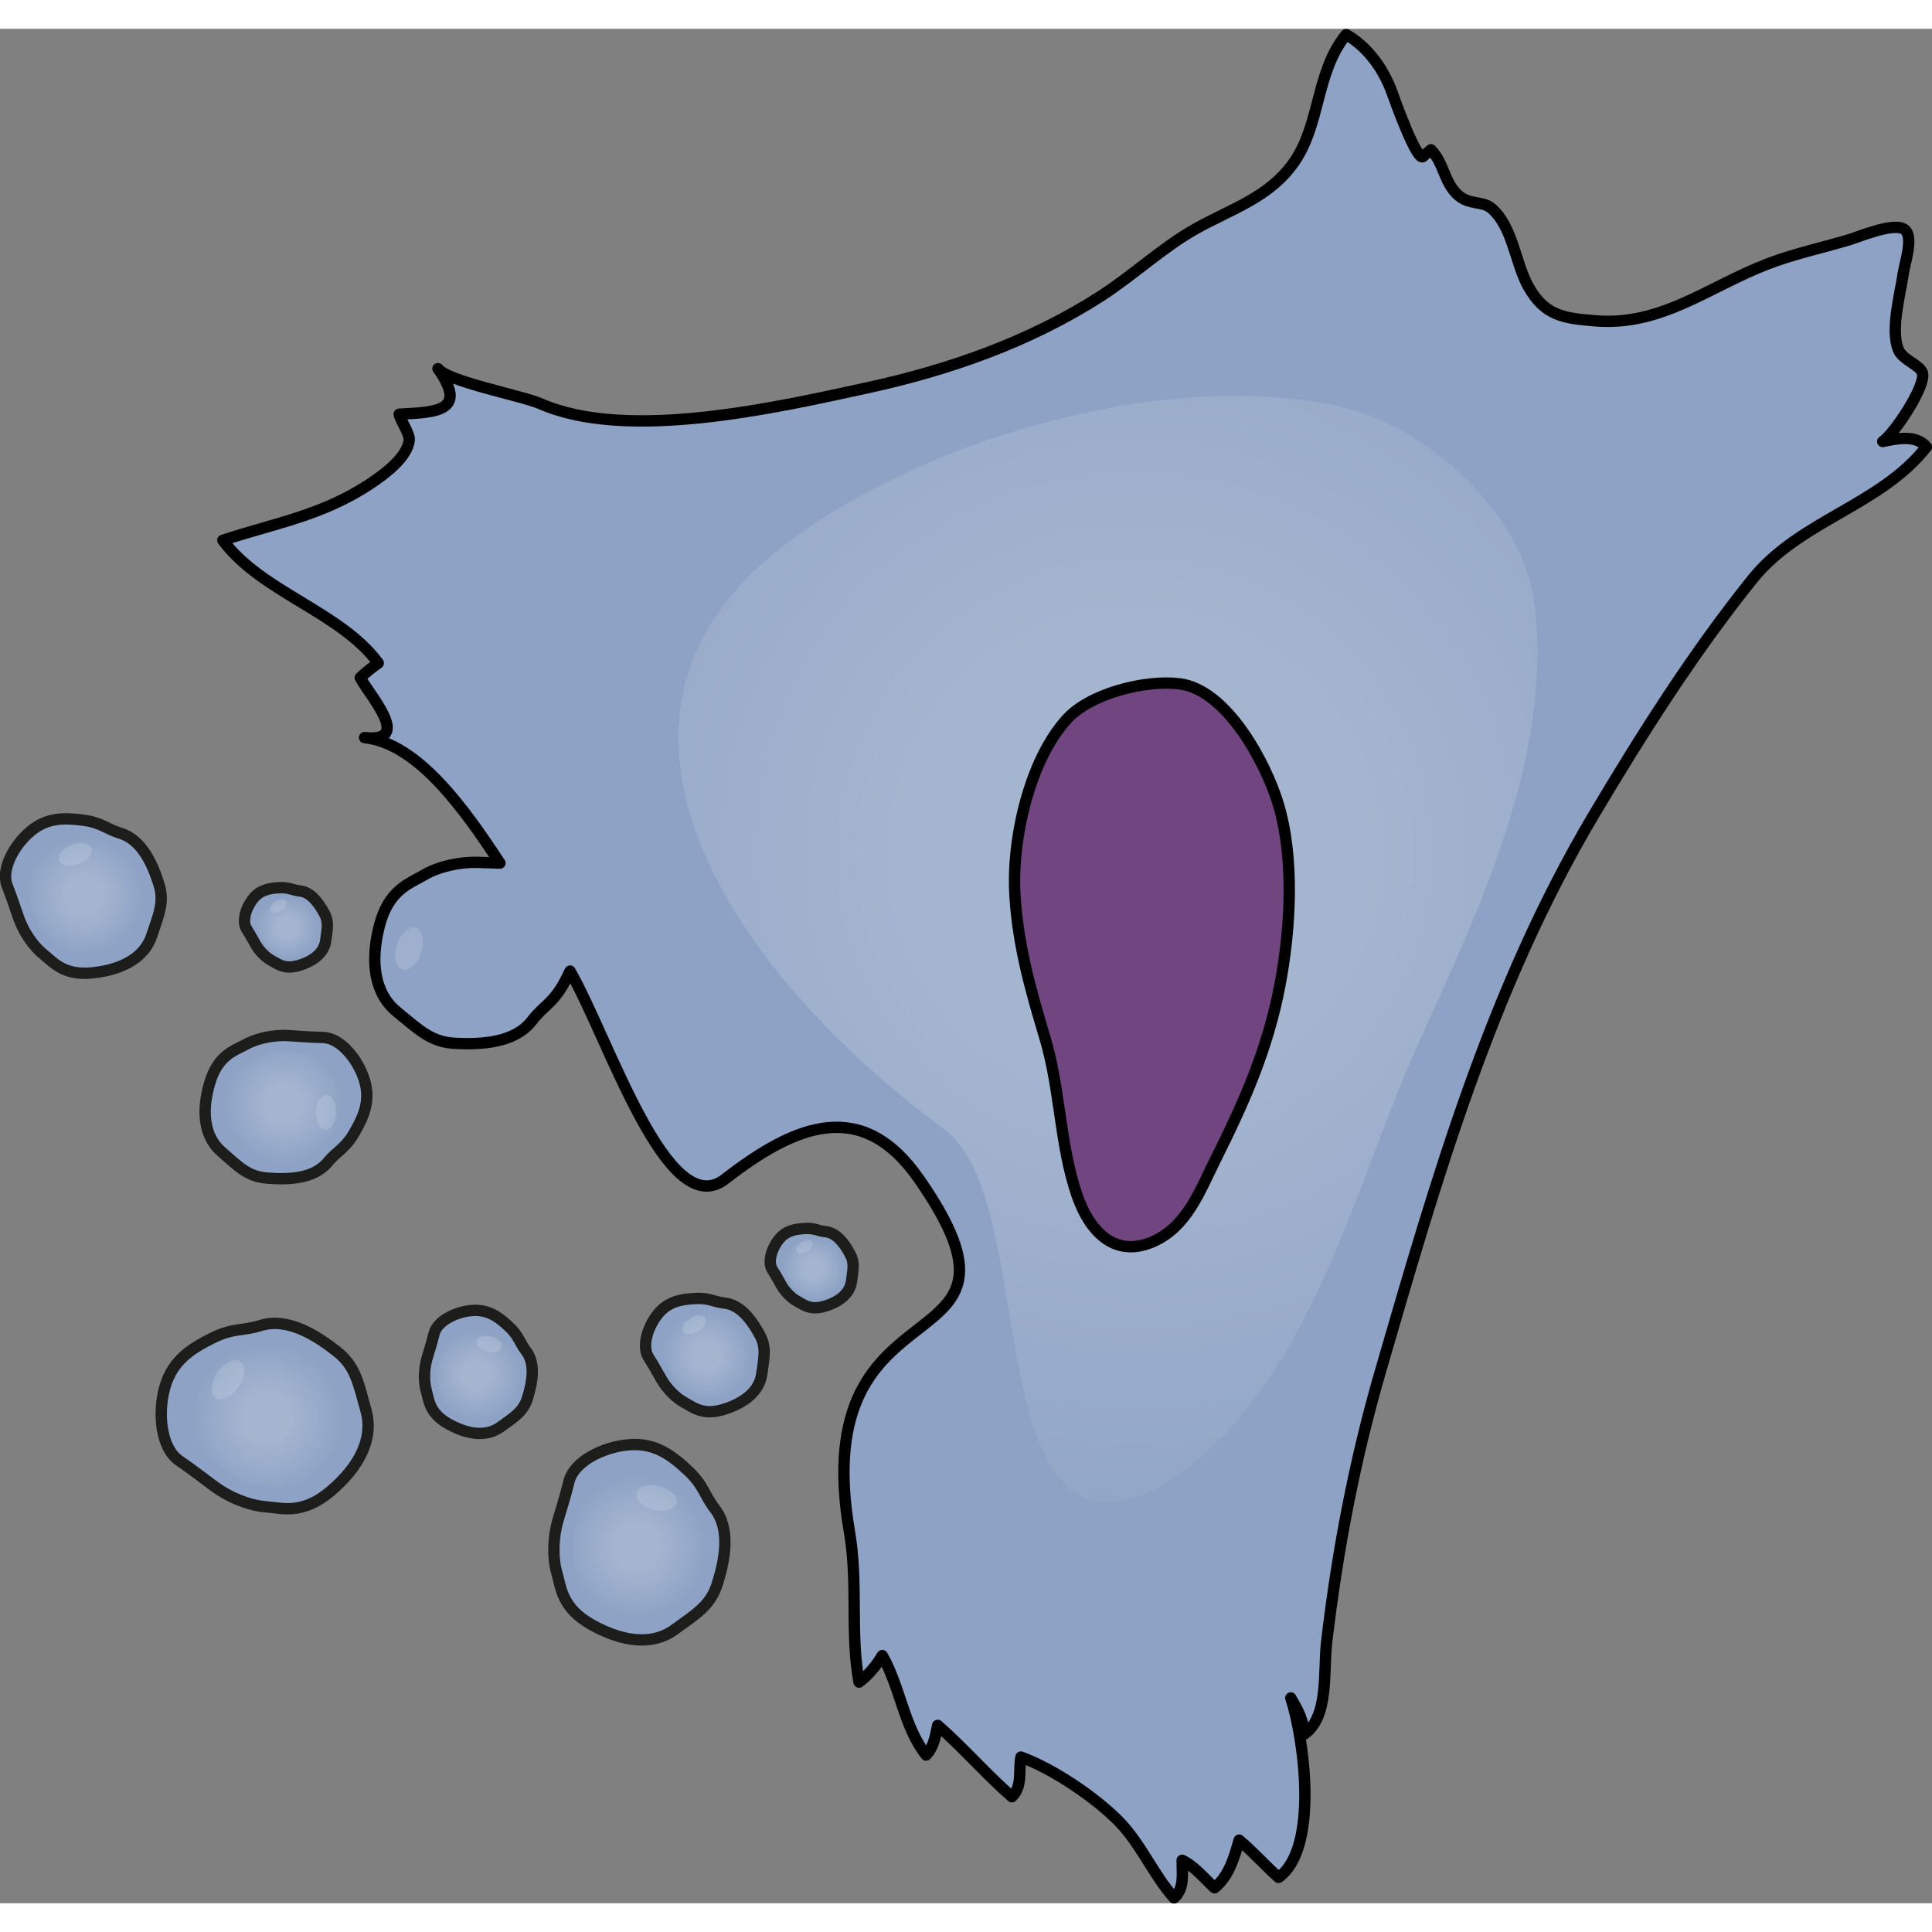 <?xml version="1.0" encoding="utf-8"?>
<!-- Created by: Science Figures, www.sciencefigures.org, Generator: Science Figures Editor -->
<svg version="1.1" id="Layer_1" xmlns="http://www.w3.org/2000/svg" xmlns:xlink="http://www.w3.org/1999/xlink" 
	 width="800px" height="800px" viewBox="0 0 170.54 165.46" enable-background="new 0 0 170.54 165.46" xml:space="preserve">
<rect x="0" y="0" width="170.54" height="165.46" fill="#808080" stroke="none"/>
<g>
	<path fill="#8DA2C4" d="M166.19,36.43c0.96-0.6,3.85-4.89,3.5-6.06c-0.2-0.67-1.74-1.16-2.1-2c-0.75-1.77,0.15-4.93,0.41-6.75
		c0.13-0.93,0.93-3.21,0.15-3.87c-0.86-0.75-4.07,0.62-4.94,0.88c-2.39,0.71-4.8,1.22-7.13,2.11c-5.26,2.01-9.4,5.53-15.27,5.04
		c-2.79-0.23-4.46-0.43-5.92-3.06c-1.14-2.07-1.36-5.24-3.21-6.85c-0.79-0.69-1.93-0.3-2.93-1.15c-1.28-1.09-1.28-2.88-2.44-4.04
		c-0.19,0.2-0.49,0.38-0.68,0.59c-0.54,0.58-2.61-5.24-2.73-5.58c-0.76-2.12-2.13-4.06-4.07-5.18c-2.67,3.26-2.26,7.83-4.55,11.19
		c-2.18,3.19-5.59,4.19-8.74,5.96c-2.96,1.67-5.46,4.06-8.37,5.94c-6.23,4.01-13.34,6.51-20.55,8.08
		c-8.13,1.77-21.26,4.78-28.93,1.41c-1.6-0.7-8.23-1.96-9.03-3.09c2.71,3.81-0.21,3.85-3.42,4.02c0.1,0.57,0.93,1.69,0.88,2.28
		c-0.14,1.51-2.14,2.99-3.38,3.82c-4.23,2.84-8.42,3.5-13.07,5.03c3.4,4.59,10.39,6.31,13.72,10.84c-0.56,0.4-1.11,0.83-1.59,1.29
		c0.78,1.53,4.7,5.76,0.38,5.29c4.71,0.51,8.81,6.3,11.95,11.08c-0.69-0.02-1.24-0.05-2.08-0.07c-1.44-0.03-3.33,0.35-4.62,1.12
		c-1.29,0.76-3.12,1.29-3.94,4.47c-0.82,3.17-0.45,5.97,1.53,7.59c1.98,1.62,3.04,2.71,5.22,2.8c2.17,0.1,5.19,0,6.73-2.02
		c0.99-1.29,1.85-1.52,2.84-3.35c0.18-0.34,0.35-0.67,0.51-1.01c3.44,5.99,8.58,22.32,13.68,18.36c6.29-4.88,12.12-7.2,17.13,0
		c11.89,17.11-10.12,7.89-6.15,31.13c0.79,4.62,0.05,8.9,0.85,13.27c0.83-0.6,1.56-1.51,2.05-2.34c1.58,2.75,1.91,6.31,3.87,8.78
		c0.67-0.7,0.82-1.65,1.02-2.62c2.27,1.98,4.28,4.32,6.55,6.3c0.97-0.92,0.57-2.33,0.8-3.5c2.81,1.02,6.54,3.53,8.65,5.68
		c1.94,1.98,3.05,4.72,4.86,6.75c0.95-0.82,0.71-2.12,0.72-3.32c1.06,0.5,1.95,1.59,2.86,2.43c1.28-1.02,1.76-2.75,2.17-4.21
		c1.21,1.01,2.29,2.24,3.48,3.29c3.6-2.54,2.23-12.37,1.08-15.84c0.69,1.21,1.05,1.81,1.19,3.2c2.21-1.56,1.66-5.53,1.98-8.18
		c0.95-8.06,2.47-16.02,4.73-23.81c4.93-16.99,9.77-33.87,18.81-49.1c4.24-7.14,8.85-14.41,14.06-20.89
		c4.16-5.17,11.29-6.48,15.34-11.65C169.12,35.79,167.38,36.19,166.19,36.43z"/>
	
		<radialGradient id="SVGID_1_" cx="-20.874" cy="77.291" r="67.87" gradientTransform="matrix(0.7 -0.715 0.715 0.7 59.543 3.849)" gradientUnits="userSpaceOnUse">
		<stop  offset="0.315" style="stop-color:#FFFFFF"/>
		<stop  offset="1" style="stop-color:#FFFFFF;stop-opacity:0"/>
	</radialGradient>
	<path opacity="0.2" fill="url(#SVGID_1_)" d="M101.12,129.29c-14.75,6.09-9.32-25.88-17.72-32.11
		C63.5,82.44,50.98,61.27,67.62,46.91c12.02-10.38,35.93-17.44,51.58-13.32c6.96,1.83,15.19,9.27,16.2,16.88
		c1.78,13.43-4.68,26.92-10.07,38.8c-5.79,12.76-9.33,29.53-21.19,38.29C103.12,128.31,102.11,128.88,101.12,129.29z"/>
	<path fill="#714580" d="M112.98,84.42c-1.08,5.66-3.16,10.35-5.7,15.42c-1.37,2.74-2.52,5.97-5.59,7.26
		c-3.36,1.41-5.56-1.02-6.63-4.16c-1.52-4.43-1.46-9.31-2.81-13.83c-1.27-4.24-2.38-8.11-2.66-12.61c-0.3-4.85,1.23-11.9,4.61-15.59
		c2.05-2.24,6.9-3.46,9.91-3.09c4.17,0.51,7.61,6.95,8.71,10.57C114.3,73.24,113.91,79.52,112.98,84.42z"/>
	<path fill="none" stroke="#000000" stroke-linecap="round" stroke-linejoin="round" stroke-miterlimit="10" d="M112.98,84.42
		c-1.08,5.66-3.16,10.35-5.7,15.42c-1.37,2.74-2.52,5.97-5.59,7.26c-3.36,1.41-5.56-1.02-6.63-4.16c-1.52-4.43-1.46-9.31-2.81-13.83
		c-1.27-4.24-2.38-8.11-2.66-12.61c-0.3-4.85,1.23-11.9,4.61-15.59c2.05-2.24,6.9-3.46,9.91-3.09c4.17,0.51,7.61,6.95,8.71,10.57
		C114.3,73.24,113.91,79.52,112.98,84.42z"/>
	<g>
		<g>
			<path fill="#8DA2C4" d="M22.98,114.47c-1.55,0.49-2.39,0.18-4.25,1.11c-1.86,0.93-3.51,1.97-4.18,4.33
				c-0.66,2.36-0.32,5.38,1.25,6.47c1.57,1.09,2.01,1.48,3.18,2.33c1.16,0.86,2.93,1.63,4.43,1.75c1.49,0.12,3.3,0.74,5.79-1.39
				c2.5-2.12,3.8-4.62,3.11-7.09c-0.69-2.47-0.93-3.97-2.66-5.29C27.93,115.36,25.41,113.71,22.98,114.47z"/>
			
				<radialGradient id="SVGID_2_" cx="-68.999" cy="127.627" r="6.8" gradientTransform="matrix(0.848 -0.531 0.531 0.848 14.33 -22.23)" gradientUnits="userSpaceOnUse">
				<stop  offset="0.315" style="stop-color:#FFFFFF"/>
				<stop  offset="1" style="stop-color:#FFFFFF;stop-opacity:0"/>
			</radialGradient>
			<path opacity="0.2" fill="url(#SVGID_2_)" d="M23.2,116.15c-1.22,0.38-1.88,0.14-3.34,0.87c-1.46,0.73-2.76,1.55-3.28,3.4
				c-0.52,1.86-0.25,4.23,0.98,5.08c1.24,0.86,1.58,1.16,2.49,1.83c0.91,0.67,2.3,1.28,3.48,1.37c1.17,0.09,2.59,0.58,4.55-1.09
				c1.96-1.67,2.98-3.63,2.44-5.57c-0.54-1.94-0.73-3.12-2.09-4.16C27.09,116.85,25.11,115.55,23.2,116.15z"/>
			<path opacity="0.15" fill="#FFFFFF" d="M21.24,117.65c0.51,0.36,0.43,1.36-0.19,2.24s-1.52,1.3-2.04,0.94
				c-0.51-0.36-0.43-1.36,0.19-2.24C19.82,117.71,20.73,117.29,21.24,117.65z"/>
		</g>
		<path fill="none" stroke="#1D1D1B" stroke-miterlimit="10" d="M22.98,114.47c-1.55,0.49-2.39,0.18-4.25,1.11
			c-1.86,0.93-3.51,1.97-4.18,4.33c-0.66,2.36-0.32,5.38,1.25,6.47c1.57,1.09,2.01,1.48,3.18,2.33c1.16,0.86,2.93,1.63,4.43,1.75
			c1.49,0.12,3.3,0.74,5.79-1.39c2.5-2.12,3.8-4.62,3.11-7.09c-0.69-2.47-0.93-3.97-2.66-5.29
			C27.93,115.36,25.41,113.71,22.98,114.47z"/>
	</g>
	<g>
		<g>
			<path fill="#8DA2C4" d="M10.62,71.01c-1.23-0.37-1.65-0.94-3.28-1.15c-1.63-0.21-3.17-0.27-4.66,0.99
				c-1.48,1.25-2.6,3.38-2.05,4.79c0.55,1.41,0.66,1.86,1.05,2.93c0.38,1.07,1.2,2.36,2.12,3.1c0.92,0.74,1.83,1.94,4.41,1.66
				s4.54-1.34,5.18-3.27c0.64-1.92,1.15-3.01,0.61-4.64C13.47,73.79,12.55,71.59,10.62,71.01z"/>
			
				<radialGradient id="SVGID_3_" cx="39.098" cy="183.326" r="5.376" gradientTransform="matrix(0.999 0.035 -0.035 0.999 -25.192 -108.002)" gradientUnits="userSpaceOnUse">
				<stop  offset="0.315" style="stop-color:#FFFFFF"/>
				<stop  offset="1" style="stop-color:#FFFFFF;stop-opacity:0"/>
			</radialGradient>
			<path opacity="0.2" fill="url(#SVGID_3_)" d="M10.02,72.21c-0.97-0.29-1.29-0.74-2.57-0.91c-1.28-0.17-2.49-0.21-3.66,0.77
				c-1.16,0.98-2.04,2.66-1.61,3.76C2.61,76.95,2.7,77.3,3,78.15c0.3,0.84,0.94,1.86,1.67,2.44c0.73,0.58,1.44,1.53,3.46,1.3
				c2.02-0.22,3.56-1.06,4.07-2.57c0.5-1.51,0.9-2.37,0.48-3.65C12.26,74.39,11.53,72.66,10.02,72.21z"/>
			<path opacity="0.15" fill="#FFFFFF" d="M8.07,72.32c0.18,0.46-0.32,1.08-1.11,1.38s-1.57,0.18-1.75-0.28
				c-0.18-0.46,0.32-1.08,1.11-1.38C7.11,71.73,7.9,71.86,8.07,72.32z"/>
		</g>
		<path fill="none" stroke="#1D1D1B" stroke-miterlimit="10" d="M10.62,71.01c-1.23-0.37-1.65-0.94-3.28-1.15
			c-1.63-0.21-3.17-0.27-4.66,0.99c-1.48,1.25-2.6,3.38-2.05,4.79c0.55,1.41,0.66,1.86,1.05,2.93c0.38,1.07,1.2,2.36,2.12,3.1
			c0.92,0.74,1.83,1.94,4.41,1.66s4.54-1.34,5.18-3.27c0.64-1.92,1.15-3.01,0.61-4.64C13.47,73.79,12.55,71.59,10.62,71.01z"/>
	</g>
	<g>
		<g>
			<path fill="#8DA2C4" d="M28.94,100.04c0.82-1,1.51-1.16,2.33-2.58c0.82-1.42,1.47-2.83,0.89-4.68c-0.58-1.85-2.12-3.7-3.63-3.74
				c-1.51-0.04-1.97-0.1-3.11-0.17c-1.14-0.06-2.64,0.19-3.68,0.76c-1.04,0.57-2.5,0.94-3.23,3.43s-0.51,4.7,1.01,6.04
				c1.53,1.34,2.34,2.22,4.05,2.35C25.28,101.59,27.66,101.59,28.94,100.04z"/>
			
				<radialGradient id="SVGID_4_" cx="140.928" cy="-11.326" r="5.376" gradientTransform="matrix(-0.418 0.908 -0.908 -0.418 73.677 -37.793)" gradientUnits="userSpaceOnUse">
				<stop  offset="0.315" style="stop-color:#FFFFFF"/>
				<stop  offset="1" style="stop-color:#FFFFFF;stop-opacity:0"/>
			</radialGradient>
			<path opacity="0.2" fill="url(#SVGID_4_)" d="M28.07,99.02c0.64-0.78,1.18-0.91,1.83-2.02c0.65-1.12,1.16-2.22,0.7-3.67
				c-0.46-1.45-1.66-2.91-2.85-2.94c-1.19-0.03-1.55-0.08-2.44-0.13c-0.89-0.05-2.08,0.15-2.89,0.6c-0.82,0.45-1.96,0.74-2.54,2.69
				c-0.57,1.95-0.4,3.69,0.8,4.74c1.2,1.05,1.83,1.74,3.18,1.85C25.19,100.24,27.06,100.24,28.07,99.02z"/>
			<path opacity="0.15" fill="#FFFFFF" d="M28.72,97.18c-0.49-0.02-0.87-0.71-0.84-1.56s0.45-1.52,0.94-1.5
				c0.49,0.01,0.87,0.71,0.84,1.56C29.63,96.52,29.21,97.2,28.72,97.18z"/>
		</g>
		<path fill="none" stroke="#1D1D1B" stroke-miterlimit="10" d="M28.94,100.04c0.82-1,1.51-1.16,2.33-2.58
			c0.82-1.42,1.47-2.83,0.89-4.68c-0.58-1.85-2.12-3.7-3.63-3.74c-1.51-0.04-1.97-0.1-3.11-0.17c-1.14-0.06-2.64,0.19-3.68,0.76
			c-1.04,0.57-2.5,0.94-3.23,3.43s-0.51,4.7,1.01,6.04c1.53,1.34,2.34,2.22,4.05,2.35C25.28,101.59,27.66,101.59,28.94,100.04z"/>
	</g>
	<g>
		<g>
			<path fill="#8DA2C4" d="M63.09,130.63c-0.94-1.21-0.95-2.05-2.38-3.38c-1.43-1.33-2.89-2.45-5.19-2.26
				c-2.3,0.19-4.85,1.48-5.29,3.23c-0.44,1.75-0.64,2.26-1.01,3.56c-0.37,1.31-0.47,3.12-0.08,4.47c0.39,1.36,0.43,3.15,3.13,4.65
				s5.32,1.83,7.27,0.41c1.95-1.42,3.19-2.13,3.79-4.08C63.93,135.28,64.55,132.52,63.09,130.63z"/>
			
				<radialGradient id="SVGID_5_" cx="190.818" cy="154.324" r="6.396" gradientTransform="matrix(0.794 0.609 -0.609 0.794 -1.358 -104.744)" gradientUnits="userSpaceOnUse">
				<stop  offset="0.315" style="stop-color:#FFFFFF"/>
				<stop  offset="1" style="stop-color:#FFFFFF;stop-opacity:0"/>
			</radialGradient>
			<path opacity="0.2" fill="url(#SVGID_5_)" d="M61.68,131.37c-0.74-0.95-0.74-1.61-1.87-2.66c-1.12-1.04-2.27-1.92-4.08-1.77
				c-1.81,0.15-3.81,1.17-4.16,2.54c-0.35,1.37-0.5,1.78-0.79,2.8c-0.29,1.03-0.37,2.45-0.07,3.51c0.3,1.06,0.34,2.47,2.46,3.65
				c2.11,1.18,4.18,1.44,5.71,0.32c1.53-1.12,2.5-1.67,2.98-3.21C62.34,135.03,62.83,132.86,61.68,131.37z"/>
			<path opacity="0.15" fill="#FFFFFF" d="M59.71,130.14c-0.15,0.57-1.06,0.82-2.03,0.57c-0.97-0.25-1.65-0.92-1.5-1.48
				c0.15-0.57,1.06-0.82,2.03-0.57C59.19,128.91,59.86,129.57,59.71,130.14z"/>
		</g>
		<path fill="none" stroke="#1D1D1B" stroke-miterlimit="10" d="M63.09,130.63c-0.94-1.21-0.95-2.05-2.38-3.38
			c-1.43-1.33-2.89-2.45-5.19-2.26c-2.3,0.19-4.85,1.48-5.29,3.23c-0.44,1.75-0.64,2.26-1.01,3.56c-0.37,1.31-0.47,3.12-0.08,4.47
			c0.39,1.36,0.43,3.15,3.13,4.65s5.32,1.83,7.27,0.41c1.95-1.42,3.19-2.13,3.79-4.08C63.93,135.28,64.55,132.52,63.09,130.63z"/>
	</g>
	<g>
		<g>
			<path fill="#8DA2C4" d="M46.42,116.69c-0.59-0.76-0.6-1.29-1.5-2.13c-0.9-0.84-1.82-1.54-3.27-1.42
				c-1.45,0.12-3.05,0.93-3.33,2.03c-0.28,1.1-0.4,1.42-0.64,2.24c-0.23,0.82-0.3,1.96-0.05,2.82c0.24,0.85,0.27,1.98,1.97,2.93
				s3.35,1.15,4.58,0.26c1.23-0.89,2.01-1.34,2.39-2.57C46.94,119.61,47.34,117.87,46.42,116.69z"/>
			
				<radialGradient id="SVGID_6_" cx="170.418" cy="150.9" r="4.026" gradientTransform="matrix(0.794 0.609 -0.609 0.794 -1.358 -104.744)" gradientUnits="userSpaceOnUse">
				<stop  offset="0.315" style="stop-color:#FFFFFF"/>
				<stop  offset="1" style="stop-color:#FFFFFF;stop-opacity:0"/>
			</radialGradient>
			<path opacity="0.2" fill="url(#SVGID_6_)" d="M45.53,117.16c-0.46-0.6-0.47-1.01-1.18-1.67s-1.43-1.21-2.57-1.12
				c-1.14,0.09-2.4,0.73-2.62,1.6c-0.22,0.86-0.32,1.12-0.5,1.76c-0.18,0.65-0.23,1.54-0.04,2.21c0.19,0.67,0.21,1.56,1.55,2.3
				c1.33,0.74,2.63,0.9,3.6,0.2c0.96-0.7,1.58-1.05,1.88-2.02C45.94,119.46,46.25,118.09,45.53,117.16z"/>
			<path opacity="0.15" fill="#FFFFFF" d="M44.29,116.38c-0.09,0.36-0.66,0.52-1.28,0.36c-0.61-0.16-1.04-0.58-0.94-0.93
				c0.09-0.36,0.66-0.52,1.28-0.36C43.96,115.6,44.38,116.02,44.29,116.38z"/>
		</g>
		<path fill="none" stroke="#1D1D1B" stroke-miterlimit="10" d="M46.42,116.69c-0.59-0.76-0.6-1.29-1.5-2.13
			c-0.9-0.84-1.82-1.54-3.27-1.42c-1.45,0.12-3.05,0.93-3.33,2.03c-0.28,1.1-0.4,1.42-0.64,2.24c-0.23,0.82-0.3,1.96-0.05,2.82
			c0.24,0.85,0.27,1.98,1.97,2.93s3.35,1.15,4.58,0.26c1.23-0.89,2.01-1.34,2.39-2.57C46.94,119.61,47.34,117.87,46.42,116.69z"/>
	</g>
	<g>
		<g>
			<path fill="#8DA2C4" d="M63.94,112.48c-0.96-0.1-1.34-0.47-2.57-0.4c-1.23,0.07-2.37,0.24-3.29,1.37
				c-0.92,1.13-1.44,2.85-0.84,3.81c0.6,0.96,0.75,1.28,1.18,2.01c0.43,0.74,1.21,1.57,1.99,1.99c0.78,0.42,1.62,1.18,3.47,0.61
				c1.86-0.57,3.15-1.62,3.36-3.12c0.21-1.5,0.43-2.37-0.2-3.5C66.42,114.13,65.44,112.64,63.94,112.48z"/>
			
				<radialGradient id="SVGID_7_" cx="69.504" cy="217.724" r="4.026" gradientTransform="matrix(0.989 -0.15 0.15 0.989 -39.036 -87.794)" gradientUnits="userSpaceOnUse">
				<stop  offset="0.315" style="stop-color:#FFFFFF"/>
				<stop  offset="1" style="stop-color:#FFFFFF;stop-opacity:0"/>
			</radialGradient>
			<path opacity="0.2" fill="url(#SVGID_7_)" d="M63.66,113.45c-0.75-0.08-1.05-0.37-2.02-0.31c-0.96,0.05-1.86,0.19-2.58,1.08
				c-0.72,0.89-1.13,2.24-0.66,2.99c0.47,0.76,0.59,1,0.92,1.58c0.34,0.58,0.95,1.24,1.57,1.56c0.62,0.33,1.27,0.92,2.73,0.48
				c1.46-0.44,2.48-1.27,2.64-2.45c0.16-1.18,0.33-1.87-0.15-2.75S64.84,113.57,63.66,113.45z"/>
			<path opacity="0.15" fill="#FFFFFF" d="M62.25,113.8c0.19,0.31-0.09,0.84-0.63,1.17c-0.54,0.33-1.13,0.35-1.33,0.03
				c-0.19-0.31,0.09-0.84,0.63-1.17C61.46,113.5,62.05,113.49,62.25,113.8z"/>
		</g>
		<path fill="none" stroke="#1D1D1B" stroke-miterlimit="10" d="M63.94,112.48c-0.96-0.1-1.34-0.47-2.57-0.4
			c-1.23,0.07-2.37,0.24-3.29,1.37c-0.92,1.13-1.44,2.85-0.84,3.81c0.6,0.96,0.75,1.28,1.18,2.01c0.43,0.74,1.21,1.57,1.99,1.99
			c0.78,0.42,1.62,1.18,3.47,0.61c1.86-0.57,3.15-1.62,3.36-3.12c0.21-1.5,0.43-2.37-0.2-3.5
			C66.42,114.13,65.44,112.64,63.94,112.48z"/>
	</g>
	<g>
		<g>
			<path fill="#8DA2C4" d="M72.86,106.18c-0.67-0.07-0.94-0.33-1.8-0.28c-0.86,0.05-1.66,0.17-2.3,0.96
				c-0.64,0.79-1.01,1.99-0.59,2.67c0.42,0.67,0.52,0.89,0.82,1.41c0.3,0.52,0.85,1.1,1.39,1.39c0.55,0.29,1.13,0.82,2.43,0.43
				s2.21-1.13,2.35-2.18c0.14-1.05,0.3-1.66-0.14-2.45C74.6,107.34,73.91,106.29,72.86,106.18z"/>
			
				<radialGradient id="SVGID_8_" cx="79.943" cy="211.555" r="2.817" gradientTransform="matrix(0.989 -0.15 0.15 0.989 -39.036 -87.794)" gradientUnits="userSpaceOnUse">
				<stop  offset="0.315" style="stop-color:#FFFFFF"/>
				<stop  offset="1" style="stop-color:#FFFFFF;stop-opacity:0"/>
			</radialGradient>
			<path opacity="0.2" fill="url(#SVGID_8_)" d="M72.67,106.86c-0.53-0.06-0.74-0.26-1.41-0.22c-0.68,0.04-1.3,0.13-1.81,0.75
				c-0.5,0.62-0.79,1.56-0.46,2.09c0.33,0.53,0.41,0.7,0.65,1.11c0.24,0.41,0.66,0.86,1.1,1.09c0.43,0.23,0.89,0.65,1.91,0.34
				c1.02-0.31,1.73-0.89,1.85-1.72c0.11-0.83,0.23-1.31-0.11-1.92C74.03,107.76,73.49,106.94,72.67,106.86z"/>
			<path opacity="0.15" fill="#FFFFFF" d="M71.68,107.1c0.14,0.22-0.06,0.59-0.44,0.82c-0.38,0.23-0.79,0.24-0.93,0.02
				c-0.14-0.22,0.06-0.59,0.44-0.82C71.13,106.89,71.54,106.88,71.68,107.1z"/>
		</g>
		<path fill="none" stroke="#1D1D1B" stroke-miterlimit="10" d="M72.86,106.18c-0.67-0.07-0.94-0.33-1.8-0.28
			c-0.86,0.05-1.66,0.17-2.3,0.96c-0.64,0.79-1.01,1.99-0.59,2.67c0.42,0.67,0.52,0.89,0.82,1.41c0.3,0.52,0.85,1.1,1.39,1.39
			c0.55,0.29,1.13,0.82,2.43,0.43s2.21-1.13,2.35-2.18c0.14-1.05,0.3-1.66-0.14-2.45C74.6,107.34,73.91,106.29,72.86,106.18z"/>
	</g>
	<g>
		<g>
			<path fill="#8DA2C4" d="M26.45,76.1c-0.67-0.07-0.94-0.33-1.8-0.28c-0.86,0.05-1.66,0.17-2.3,0.96
				c-0.64,0.79-1.01,1.99-0.59,2.67c0.42,0.67,0.52,0.89,0.82,1.41c0.3,0.52,0.85,1.1,1.39,1.39c0.55,0.29,1.13,0.82,2.43,0.43
				c1.3-0.4,2.21-1.13,2.35-2.18c0.14-1.05,0.3-1.66-0.14-2.45C28.18,77.26,27.49,76.21,26.45,76.1z"/>
			
				<radialGradient id="SVGID_9_" cx="38.568" cy="174.849" r="2.817" gradientTransform="matrix(0.989 -0.15 0.15 0.989 -39.036 -87.794)" gradientUnits="userSpaceOnUse">
				<stop  offset="0.315" style="stop-color:#FFFFFF"/>
				<stop  offset="1" style="stop-color:#FFFFFF;stop-opacity:0"/>
			</radialGradient>
			<path opacity="0.2" fill="url(#SVGID_9_)" d="M26.25,76.78c-0.53-0.06-0.74-0.26-1.41-0.22c-0.68,0.04-1.3,0.13-1.81,0.75
				c-0.5,0.62-0.79,1.56-0.46,2.09c0.33,0.53,0.41,0.7,0.65,1.11c0.24,0.41,0.66,0.86,1.1,1.09c0.43,0.23,0.89,0.65,1.91,0.34
				c1.02-0.31,1.73-0.89,1.85-1.72c0.11-0.83,0.23-1.31-0.11-1.92S27.08,76.87,26.25,76.78z"/>
			<path opacity="0.15" fill="#FFFFFF" d="M25.26,77.03c0.14,0.22-0.06,0.59-0.44,0.82c-0.38,0.23-0.79,0.24-0.93,0.02
				c-0.14-0.22,0.06-0.59,0.44-0.82C24.71,76.82,25.13,76.81,25.26,77.03z"/>
		</g>
		<path fill="none" stroke="#1D1D1B" stroke-miterlimit="10" d="M26.45,76.1c-0.67-0.07-0.94-0.33-1.8-0.28
			c-0.86,0.05-1.66,0.17-2.3,0.96c-0.64,0.79-1.01,1.99-0.59,2.67c0.42,0.67,0.52,0.89,0.82,1.41c0.3,0.52,0.85,1.1,1.39,1.39
			c0.55,0.29,1.13,0.82,2.43,0.43c1.3-0.4,2.21-1.13,2.35-2.18c0.14-1.05,0.3-1.66-0.14-2.45C28.18,77.26,27.49,76.21,26.45,76.1z"
			/>
	</g>
	<path opacity="0.15" fill="#FFFFFF" d="M36.7,79.35c0.59,0.19,0.81,1.17,0.49,2.19c-0.33,1.02-1.07,1.69-1.66,1.5
		c-0.59-0.19-0.81-1.17-0.49-2.19C35.36,79.84,36.11,79.16,36.7,79.35z"/>
	<path fill="none" stroke="#000000" stroke-linecap="round" stroke-linejoin="round" stroke-miterlimit="10" d="M166.19,36.43
		c0.96-0.6,3.85-4.89,3.5-6.06c-0.2-0.67-1.74-1.16-2.1-2c-0.75-1.77,0.15-4.93,0.41-6.75c0.13-0.93,0.93-3.21,0.15-3.87
		c-0.86-0.75-4.07,0.62-4.94,0.88c-2.39,0.71-4.8,1.22-7.13,2.11c-5.26,2.01-9.4,5.53-15.27,5.04c-2.79-0.23-4.46-0.43-5.92-3.06
		c-1.14-2.07-1.36-5.24-3.21-6.85c-0.79-0.69-1.93-0.3-2.93-1.15c-1.28-1.09-1.28-2.88-2.44-4.04c-0.19,0.2-0.49,0.38-0.68,0.59
		c-0.54,0.58-2.61-5.24-2.73-5.58c-0.76-2.12-2.13-4.06-4.07-5.18c-2.67,3.26-2.26,7.83-4.55,11.19c-2.18,3.19-5.59,4.19-8.74,5.96
		c-2.96,1.67-5.46,4.06-8.37,5.94c-6.23,4.01-13.34,6.51-20.55,8.08c-8.13,1.77-21.26,4.78-28.93,1.41c-1.6-0.7-8.23-1.96-9.03-3.09
		c2.71,3.81-0.21,3.85-3.42,4.02c0.1,0.57,0.93,1.69,0.88,2.28c-0.14,1.51-2.14,2.99-3.38,3.82c-4.23,2.84-8.42,3.5-13.07,5.03
		c3.4,4.59,10.39,6.31,13.72,10.84c-0.56,0.4-1.11,0.83-1.59,1.29c0.78,1.53,4.7,5.76,0.38,5.29c4.71,0.51,8.81,6.3,11.95,11.08
		c-0.69-0.02-1.24-0.05-2.08-0.07c-1.44-0.03-3.33,0.35-4.62,1.12c-1.29,0.76-3.12,1.29-3.94,4.47c-0.82,3.17-0.45,5.97,1.53,7.59
		c1.98,1.62,3.04,2.71,5.22,2.8c2.17,0.1,5.19,0,6.73-2.02c0.99-1.29,1.85-1.52,2.84-3.35c0.18-0.34,0.35-0.67,0.51-1.01
		c3.44,5.99,8.58,22.32,13.68,18.36c6.29-4.88,12.12-7.2,17.13,0c11.89,17.11-10.12,7.89-6.15,31.13c0.79,4.62,0.05,8.9,0.85,13.27
		c0.83-0.6,1.56-1.51,2.05-2.34c1.58,2.75,1.91,6.31,3.87,8.78c0.67-0.7,0.82-1.65,1.02-2.62c2.27,1.98,4.28,4.32,6.55,6.3
		c0.97-0.92,0.57-2.33,0.8-3.5c2.81,1.02,6.54,3.53,8.65,5.68c1.94,1.98,3.05,4.72,4.86,6.75c0.95-0.82,0.71-2.12,0.72-3.32
		c1.06,0.5,1.95,1.59,2.86,2.43c1.28-1.02,1.76-2.75,2.17-4.21c1.21,1.01,2.29,2.24,3.48,3.29c3.6-2.54,2.23-12.37,1.08-15.84
		c0.69,1.21,1.05,1.81,1.19,3.2c2.21-1.56,1.66-5.53,1.98-8.18c0.95-8.06,2.47-16.02,4.73-23.81c4.93-16.99,9.77-33.87,18.81-49.1
		c4.24-7.14,8.85-14.41,14.06-20.89c4.16-5.17,11.29-6.48,15.34-11.65C169.12,35.79,167.38,36.19,166.19,36.43z"/>
</g>
</svg>